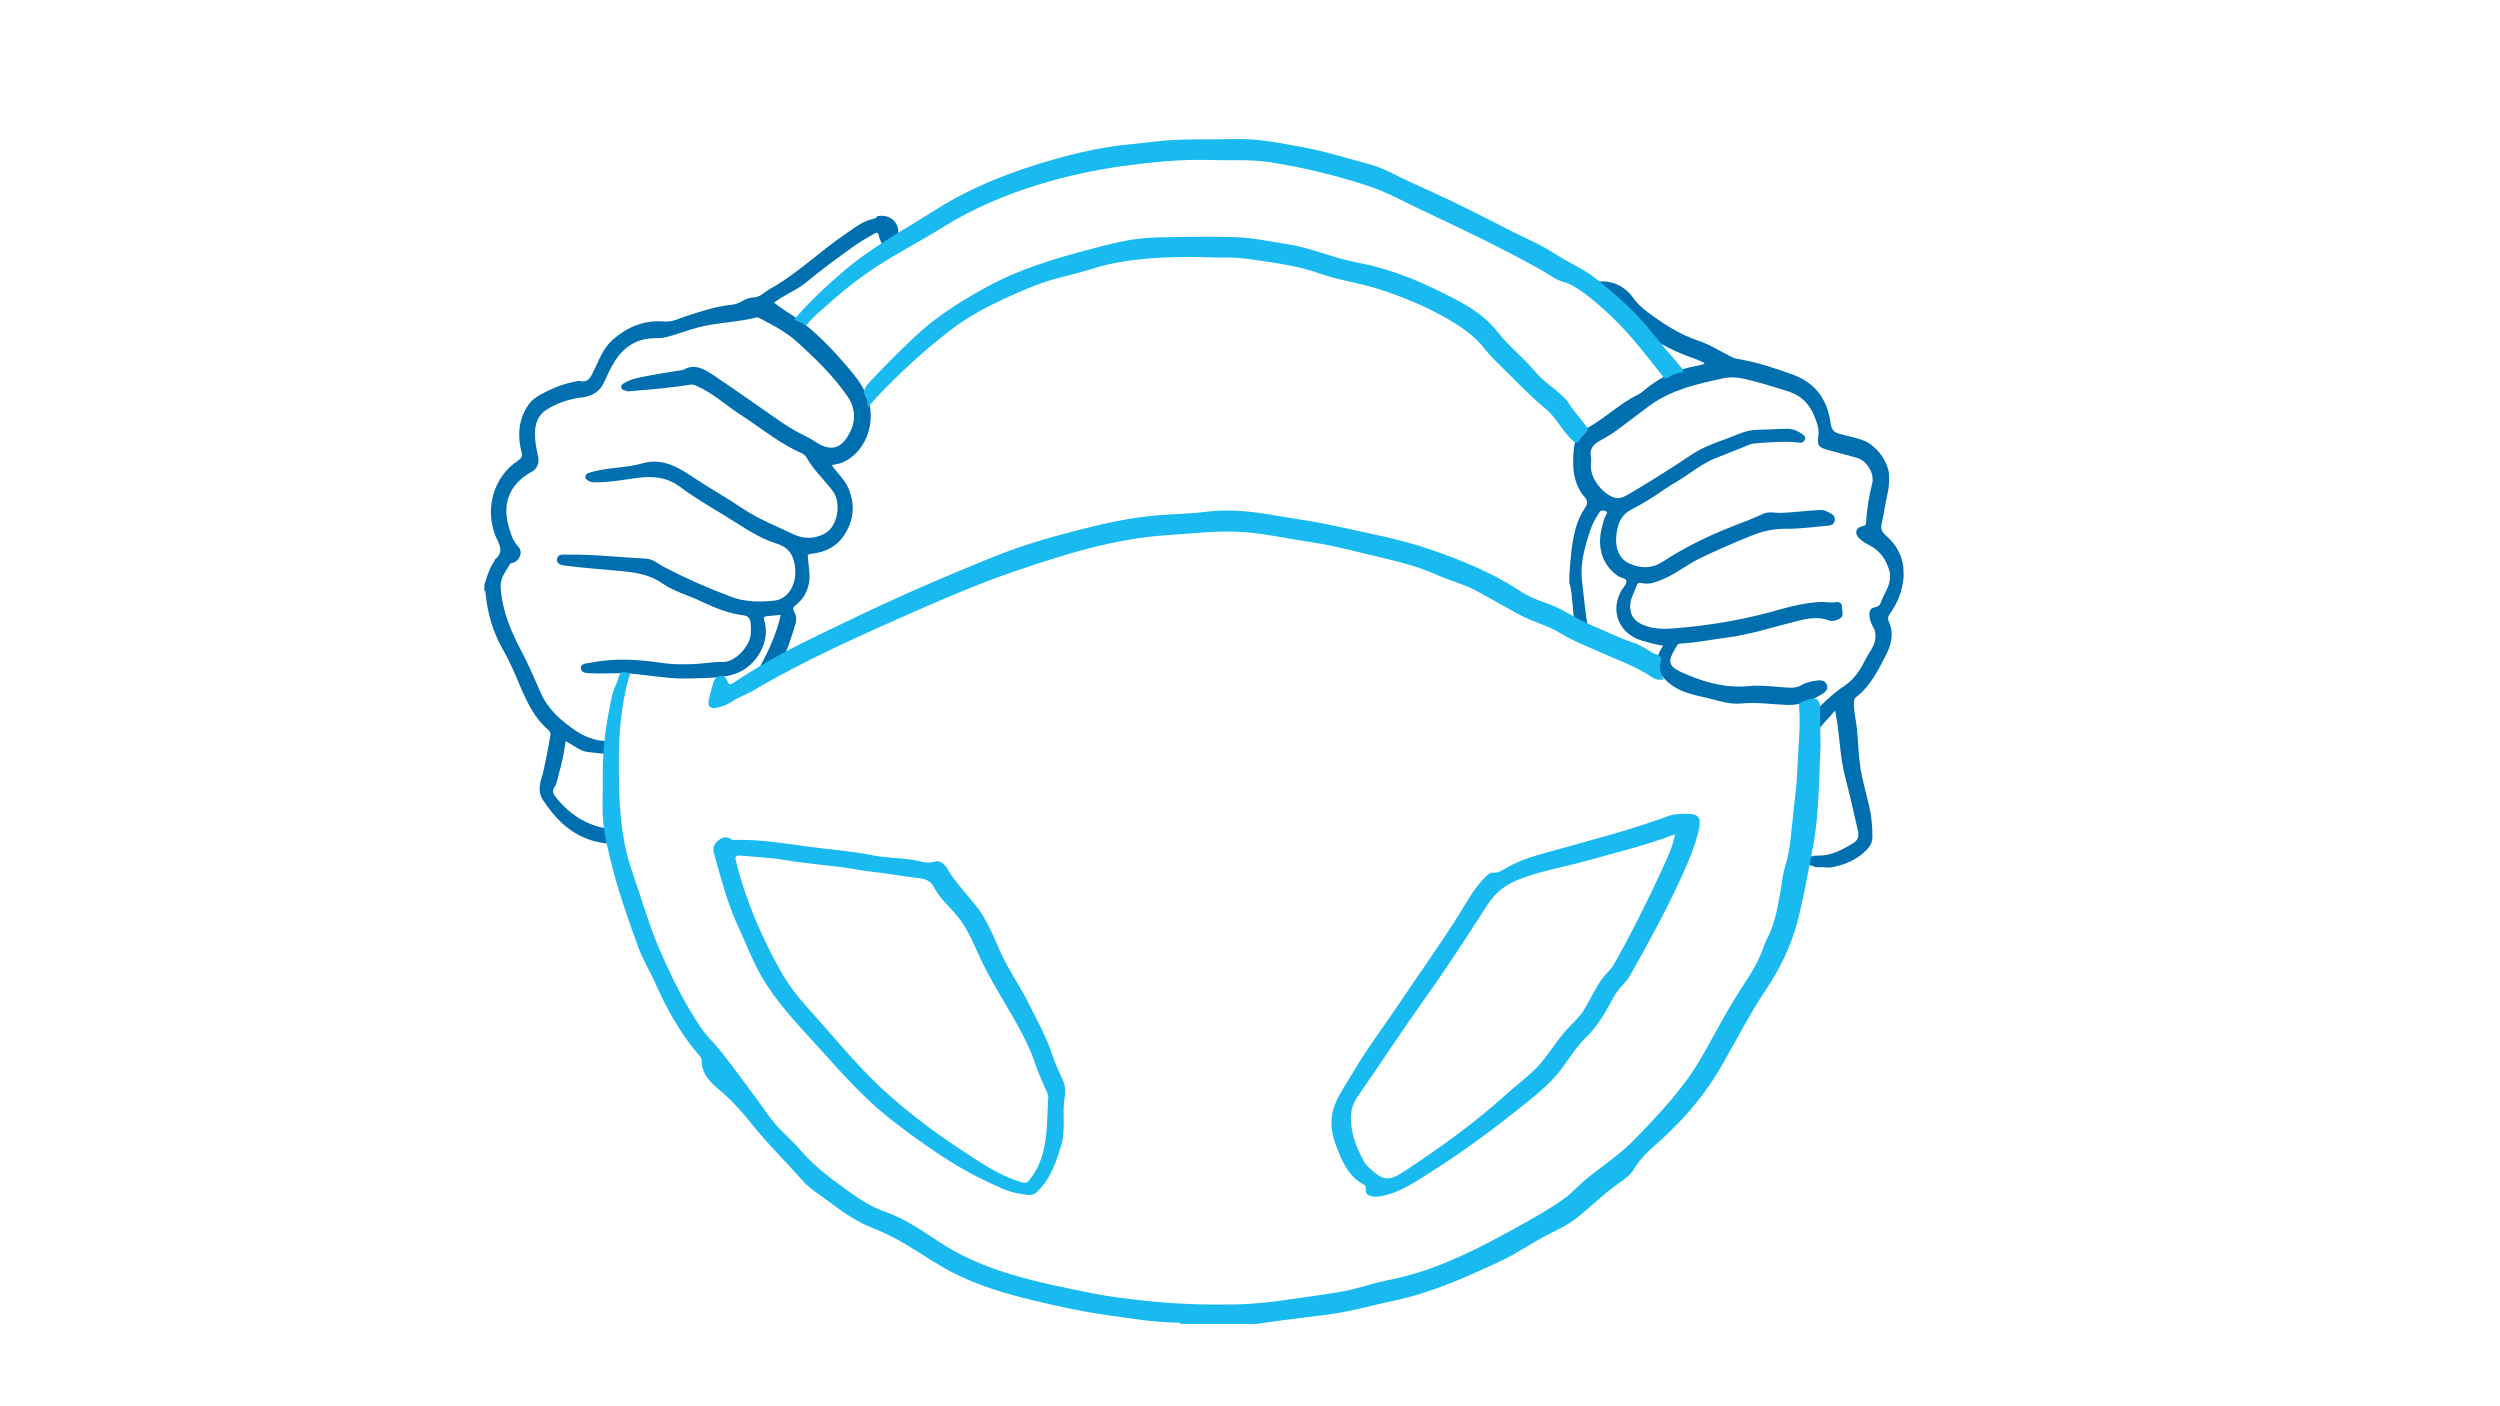 <?xml version="1.0" encoding="utf-8"?>
<!-- Generator: Adobe Illustrator 19.2.0, SVG Export Plug-In . SVG Version: 6.00 Build 0)  -->
<svg version="1.1" xmlns="http://www.w3.org/2000/svg" xmlns:xlink="http://www.w3.org/1999/xlink" x="0px" y="0px"
	 viewBox="0 0 1920 1080" style="enable-background:new 0 0 1920 1080;" xml:space="preserve">
<style type="text/css">
	.st0{fill:#006FB0;}
	.st1{fill:#18BAF0;}
</style>
<g id="Main_G">
	<g>
		<path class="st0" d="M372,449c2.1-6.3,3.9-12.8,7.8-18.3c0.2-0.2,0-0.8,0.2-1c8.5-6.5,2.1-13.4-0.1-19.6
			c-7.4-21.2-0.2-44.2,17.6-56.1c2.8-1.9,4-3.2,3-7c-2.3-8.9-2.6-18.3,0.6-27c2.4-6.4,5.9-12.3,12.5-16.1
			c9.6-5.5,19.6-9.5,30.4-11.3c0.2,0,0.3-0.1,0.5-0.1c8,2.2,9.6-4,12.2-9.2c3.8-7.7,6.6-15.8,13.4-21.9
			c11.5-10.4,24.8-15.8,40.3-14.5c6,0.5,10.7-2.2,15.6-3.8c12.1-3.9,24.2-8,36.9-9.2c5.7-0.6,9.6-5.4,15.2-5.4c5.7,0,9-4.3,13.4-6.7
			c20.8-11.6,37.8-28.5,57.4-41.8c7.1-4.8,13.6-10.4,22.3-12c1.2-0.2,2-1.1,2.7-2c9.2-1.7,16.5,4.2,16,13.1c-0.1,2,0.2,3.9,0.9,5.8
			c0,0.3,0,0.7,0,1c-3.7,2.4-7.4,4.8-11.4,7.4c-1-4.8-3.9-8.5-4.7-13.1c-0.5-2.5-2.5-1.2-3.9-0.4c-5.2,3-10.3,5.9-15.2,9.4
			c-12.4,8.9-24.8,17.9-36.5,27.7c-5.9,5-13,7.9-19.5,12c-1.7,1.1-3.3,2.2-5.1,3.4c6.3,5.5,13.6,9.2,20,14
			c13.2,9.9,24.5,21.7,35.2,34.1c6.8,7.9,13.5,16,16.9,26.1c6.8,19.7-3.2,42.1-19.9,48.8c-2.4,1-5.1,1.2-7.9,1.9
			c4.5,6.5,10.6,11.8,13.4,19.2c4.3,11.4,3.5,22.3-2.8,32.9c-6,10.2-15.2,14.9-26.5,16c-2.9,0.3-2.6,1.7-2.4,3.6
			c0.6,6.6,2,13.1,0.6,19.8c-1.4,6.5-4.6,11.7-9.7,15.8c-1.9,1.6-3.1,2.5-1.4,5.5c1.5,2.5,1.9,5.8,0.9,9.1
			c-3.3,10.9-6.5,21.9-12.4,31.8c-0.6,1-1.2,2.2-2.1,2.7c-7.5,4.5-14.8,9.2-22,14.2c10.6-17.5,20.6-35,25.2-55.6
			c-3.8,0.4-7.5,0.7-11.2,1.1c-2.2,0.3-2,1.6-1.4,3.3c5.1,17.1-7,35.3-21.6,40.6c-7.5,2.8-16,3.3-24.1,3.5
			c-9.1,0.3-18.1,0.8-27.3-0.1c-8.2-0.9-16.4-1.7-24.6-2.8c-11.7-1.5-23.5-0.2-35.3-0.7c-3.3-0.1-7.8-0.1-8-3.9
			c-0.2-3.8,4.4-3.6,7.4-4.2c18.7-3.9,37.4-2.5,56.2,0.3c7.7,1.1,15.5,1,23.2,0.7c7.4-0.3,14.9-1.8,22.2-1.6
			c9.5,0.3,20.9-12.3,21.5-21.5c0.2-2.8,0.2-5.7-0.1-8.5c-0.3-3.2-1.9-5.4-5.4-5.8c-11.6-1.5-22.3-5.8-32.8-10.8
			c-9.8-4.8-20.7-7.5-29.7-13.8c-12.2-8.5-26.2-8.9-40.1-10.2c-11-1-22-1.8-32.9-3.2c-3.1-0.4-8.2-0.6-7.8-5
			c0.4-4.7,5.2-3.6,8.6-3.6c20-0.4,39.8,2.1,59.7,3c5.6,0.3,9.6,4.3,14.3,6.7c16.6,8.6,33.8,16.2,51.3,22.7c10.2,3.9,21.4,4,32.2,3
			c11.3-1,17.8-12,16.8-24.7c-0.8-9.6-4.5-16.2-14.2-19.2c-14.8-4.6-27.2-13.8-40.2-21.7c-11.6-7.1-23.4-13.9-34.3-22.1
			c-10.1-7.5-21.3-8.2-33.1-6.6c-10.5,1.4-21,3.4-31.7,3.3c-1.7,0-3.4-0.1-4.8-0.9c-1.3-0.8-3.2-1.4-2.8-3.6c0.3-2,1.7-2.5,3.4-3
			c9.6-2.9,19.6-3.4,29.5-4.8c3.6-0.5,7.2-1.2,10.7-2.2c14-4.1,25.7,1.7,36.8,9.1c13.4,9,27.4,16.8,40.8,25.8
			c11.9,8,25.3,13.1,38.1,19.3c8.7,4.2,17.1,3.9,25.1-0.7c9.5-5.5,12.2-23.4,5.7-32.1c-6.5-8.8-14.8-16.1-20.2-25.8
			c-1.9-3.4-6.2-4.3-9.5-6.1c-14.7-7.6-27.5-18-41.3-26.9c-11.3-7.3-21.2-16.7-33.7-22.1c-1.6-0.7-2.9-1.3-4.7-1
			c-15.3,2.5-30.7,3.7-46.1,5c-1,0.1-2.1,0.3-2.9-0.1c-1.5-0.7-4-0.5-4.2-2.9c-0.2-2.2,1.8-2.9,3.4-3.8c4.3-2.5,9.1-3.3,13.7-4.3
			c9.6-2,19.3-3.4,28.9-5c0.5-0.1,1.1,0.1,1.5-0.2c9.1-5.4,16.7-0.3,23.7,4.3c16.9,11.2,33.3,23.1,50,34.6
			c6.4,4.4,13.1,8.5,20.2,11.9c2.5,1.2,5,2.6,7.4,4.2c14.3,9.6,21.7,3.3,27.1-7.6c4.5-9.1,3.8-18.4-2.2-27.2
			c-10.8-15.7-24.5-28.8-38.4-41.5c-8.4-7.7-18.7-13.1-28.8-18.3c-0.7-0.4-1.6-0.9-2.3-0.8c-14.8,3.9-30.2,3.9-45,7.7
			c-8.1,2.1-16,5.3-24.1,7.4c-3.6,1-7.3,0.9-10.9,1c-13.7,0.6-23.2,7.6-29.9,18.9c-2.8,4.7-5.2,9.7-7.4,14.7
			c-3.3,7.5-9.3,10.8-17,11.8c-9.8,1.2-19,4.2-27.4,9.5c-6.7,4.3-8.8,11.2-8.8,18.5c0,5.9,1.3,11.9,2.5,17.7c0.9,4.3-0.7,9-4.3,11
			c-17.4,9.5-23.7,24-18.2,43c1.5,5.3,3.1,10.6,7.3,15c3.8,4,1,10.9-4.3,12.4c-0.8,0.2-1.9,0.4-2.2,0.9c-3,5.7-7.6,10.4-7.1,17.9
			c1.1,17.7,7.7,33.4,15.8,48.7c5.5,10.4,10.1,21.1,14.8,31.9c5.7,13.2,15.8,21.8,27.2,29.6c8.7,5.9,18.2,8.3,28.5,8.1
			c0.6,0,1.7,0.1,1.7,0.3c0.6,2.8,0.8,5.7,0,8.4c-0.6,1.9-2.7,1.4-4.4,1.2c-5.4-0.6-10.9-1.1-16.3-1.7c-6.5-0.7-11.3-5.3-17.4-8.4
			c-1.1,9.2-3.2,18-5.6,26.6c-0.8,2.7-1.1,5.8-2.6,8c-2.5,3.6-1.5,5.8,1,8.9c11.4,14.1,25.7,22.6,44,24.3c5.5,0.5,8.3,6.7,5.7,12.1
			c-0.7,0-1.3,0-2,0c-8-1.2-16.1-1.9-23.8-4.8c-15-5.7-25.2-16.4-33.9-29.6c-5.5-8.3-1.4-15.5,0.2-22.8c1.9-8.8,3.7-17.6,5.2-26.4
			c0.3-1.8,0.2-3.3-1.2-4.6c-13.5-11.5-19.2-27.8-25.9-43.3c-2.9-6.6-6-13.1-9.5-19.2c-7.4-13-11.4-26.9-13-41.6
			c-0.1-1.3,0-2.7-1.1-3.7C372,451.7,372,450.3,372,449z"/>
	</g>
</g>
<g id="Main_D">
	<g>
		<path class="st0" d="M1394,666c-1.7-1.7-4.6-0.7-6.2-2.8c-0.7-0.9-1.8-1.5-1.3-2.9c0.4-1.2,1-2,2.4-2.2c2.3-0.3,4.6-1.1,6.9-1
			c10.4,0.3,19-4.4,27.5-9.6c5-3,4.2-7,3.2-11.2c-3.1-13.6-6.2-27.3-9.7-40.8c-3.3-13.1-3.8-26.5-5.7-39.7c-0.4-2.9-1-5.8-1.7-10.1
			c-6.2,7-12,13.4-17.7,19.8c-0.5-0.3-0.9-0.6-1.4-0.9c-0.7-3.9-0.1-8.1-1.7-11.9c-0.6-1.4,1-2.4,1.9-3.2
			c8.3-8.1,16.4-16.4,26.2-22.9c7.3-4.9,12.2-12.3,15.9-20c2.7-5.6,7.4-10.2,7.7-17c0.1-2.6,0.1-4.8-1.2-7.1
			c-1.5-2.6-2.8-5.3-3.2-8.3c-0.4-3.8-0.6-7.2,4.8-8c3.7-0.6,4.1-4.9,5.5-7.7c3.3-6.3,6.9-13,4.8-20.2c-2.3-8.1-6.8-15.1-14.7-19.2
			c-3.1-1.6-6.2-3.4-8.6-5.8c-3.7-3.6-2.4-8.4,2.7-9.2c2.3-0.4,2.7-1.2,2.8-3.1c0.5-10.2,2.3-20.1,4.7-30
			c1.8-7.5-4.4-17.4-11.8-19.4c-7.4-2-14.7-4-22.1-6c-8.1-2.2-8.3-3.7-7.4-11.9c0.5-4.5-1.3-9.5-3.1-13.9c-3.6-9-9.7-15.8-19.3-18.9
			c-11.5-3.7-23-7.3-34.8-10c-5.6-1.3-11.1-1.4-16.7-0.2c-19.5,4.2-38.9,8.6-55.5,20.6c-9,6.6-17.7,13.5-26.7,20
			c-4,2.9-8.5,5.3-12.8,7.8c-4.4,2.6-6.9,6-5.9,11.4c0.4,1.9,0.2,4,0,6c-0.6,9.5,6.1,19,14.1,23.9c5.9,3.6,9.5,2.3,14.8-0.8
			c16.5-9.6,32.6-19.9,48.6-30.5c8-5.3,16.9-8.7,25.8-11.8c7.9-2.8,15.4-7.1,24.2-7.2c7.6-0.1,15.2-0.7,22.8-0.8
			c4.6-0.1,8.8,1.6,12.4,4.4c1.4,1,2.5,2.2,1.5,4.2c-0.8,1.6-2,2.3-3.6,2.1c-10.2-1.3-20.5-0.5-30.7,0.2c-3,0.2-5.9,0.3-8.7,1.5
			c-8,3.3-16,6.5-24,9.6c-8.3,3.2-15.7,8.1-22.8,13.2c-5.7,4.1-12,7.2-17.7,11.2c-8.3,5.8-16.9,11.2-25.9,15.8
			c-6.6,3.4-9.4,8.9-10.7,15.8c-2.3,12.3,0.9,21.5,9.3,25.4c8.7,4,17.4,4.1,25.6-1.2c17.1-11.1,35.1-20,54.1-27.4
			c7.7-3,15.5-5.8,23-9.4c4.5-2.2,9.5-0.6,14.2-0.8c9.9-0.4,19.7-1.8,29.6-2.2c3.9-0.1,6.7,1.6,9.5,3.4c1.7,1.1,2.4,3.2,1.7,5.4
			c-0.7,2.3-2.6,3-4.7,3.2c-10.9,0.9-21.7,2.5-32.6,2.4c-9.6-0.1-18.4,2-27,5.5c-12.8,5.1-25.4,10.7-37.9,16.6
			c-9.9,4.6-18.5,11.8-28.6,16.2c-5.6,2.4-11.3,5-17.7,3.3c-2-0.5-2.9,0.5-3.4,1.9c-1.5,4.7-4.3,8.9-4.9,13.9
			c-0.9,7.8,2.4,13.2,9.5,16.3c9.1,4,18.3,3.3,27.8,2.5c26.2-2.3,51.9-6.8,77.1-14.1c10.4-3,20.8-5.3,31.6-5.9c4-0.2,7.9,1,11.9,0.1
			c2.3-0.5,4.8,1,4.6,3.4c-0.2,3.2,2.3,7.2-2,9.5c-2.7,1.5-5.6,2.1-8.6,1c-9.1-3.3-18-0.8-26.7,1.4c-17,4.3-33.7,9.8-51.3,12
			c-11.6,1.4-23.2,4-34.9,4.5c-3.2,0.1-3.6,2.5-4.7,4.3c-5.8,9.5-5,13.2,5,17.8c16.5,7.5,33.5,12.4,52.1,10.6
			c9.7-0.9,19.7,0.6,29.5,1.2c3.7,0.2,7.2,0.1,10.5-1.9c3.8-2.2,8-3.1,12.4-3.6c2.8-0.3,5.5,0,6.9,2.8c1.5,2.9,0,5.4-2.3,6.9
			c-8.4,5.5-17.2,9.4-27.8,9.1c-11.8-0.4-23.6-2.3-35.5-1.1c-8.8,0.9-17.1-2.1-25.5-4.1c-9.3-2.3-18.9-3.8-27.1-9.5
			c-5.1-3.5-9-7.8-11.7-13.3c-2.3-4.7,0.1-9,1.9-13.3c0.6-1.3,1.5-2.5,2.5-4.2c-5.7-0.8-10.9-2.4-16-3.8
			c-17.7-5.1-25.1-22.6-16.1-38.5c1.4-2.4,4.1-4.9,3.9-7.3c-0.1-2.3-4.2-2.4-6.4-3.9c-11.8-8-16.4-21.5-12.5-37
			c0.8-3.2,1.5-6.5,3-9.5c0.4-0.8,2-2.6,0-3.3c-1.5-0.5-3.3-1.3-4.8,0.9c-3,4.4-5.5,9-7.2,14.1c-4.1,12.5-7.8,25.5-6.2,38.5
			c1.8,14.8,2.7,29.9,6.6,44.5c0.2,0.6,0,1.3,0,2.5c-3.2-1.4-6.2-2.6-9.1-4c-2.5-1.2-2.3-3.7-2.7-5.9c-2-11.2-1.6-22.7-4-33.9
			c-1.1-2-0.3-4.2-0.6-6.3c0.8-12.3,1.6-24.5,4.7-36.5c1.5-6,4.2-11.6,7.6-16.8c1.8-2.7,1.9-5.1-0.3-7.7
			c-9.9-11.4-9.7-25.1-8.3-38.8c0.7-6.5,4.8-11.6,10.4-14.6c13.6-7.5,24.6-18.8,38.7-25.5c1.5-0.7,2.9-1.7,4.1-2.8
			c12.1-10.6,26.2-16.8,42-19.5c1.1-0.2,2.3-0.5,3.4-0.8c0.5-0.1,1-0.3,1.6-1.1c-2.7-1.4-5.3-2.6-8.1-3.6
			c-17.9-6-33.8-15.3-48.4-27.3c-4.2-3.4-7.9-6.8-10.8-11.5c-3.1-4.9-8.8-6.8-14.1-7.6c-4.7-0.7-7.9-3.4-11.5-5.6
			c-2.5-1.5-2.2-3.3,0.1-5.1c1.9-1.5,4.4-1.4,6.3-2.9c0.7,0,1.3,0,2,0c2.8,1.7,5.8,0.5,8.7,0.9c9,1.1,16,5.4,21.1,12.7
			c2.7,3.9,6.1,7,9.8,9.9c12.3,9.4,25.2,17.9,40.2,22.9c8.4,2.8,15.9,7.5,23.7,11.6c2.1,1.1,4.2,2,6.5,2.4c14.5,2.4,28.4,7,42.2,12
			c17.2,6.2,26.5,18.9,29,36.7c0.6,4.4,1.7,7.4,6.9,8.8c6.4,1.8,13,2.9,19.2,5.4c9.2,3.7,18.5,16.3,18.9,26.3
			c0.1,4.7,0,9.3-1.1,13.9c-1.8,7.8-2.8,15.7-4.6,23.5c-0.9,3.9,0.3,6.4,3.3,9c7.5,6.5,12.4,14.7,13.4,24.8c0.1,2.2,0.1,4.5,0.2,6.7
			c-0.8,10.6-4.4,20.1-10.6,28.6c-1.4,1.9-1.8,3.8-0.8,6.1c4.2,9.1,1.8,17.8-2.3,25.9c-6,11.6-11.9,23.6-22.7,31.9
			c-1.8,1.4-1.8,3.4-1.8,5.4c0,6,1.5,11.9,2.2,17.8c1.1,9.4,1.1,18.9,2.4,28.3c1.4,10.9,4.6,21.5,7.1,32.2
			c1.8,7.8,2.6,15.7,2.5,23.8c0,3.7-1.4,6.7-3.9,9.4c-7.8,8.2-17.6,12.3-28.5,14.1C1402,666,1398,666,1394,666z"/>
	</g>
</g>
<g id="Volant">
	<g>
		<path class="st1" d="M1398.2,572c-0.6,12-0.7,23.9-1.4,35.9c-0.8,14.5-1.8,29.1-4.6,43.4c-3.7,18.9-6.9,38-11.8,56.7
			c-4.9,18.7-13.5,36.1-24.2,52.1c-12.6,18.8-22.8,39-34,58.5c-12.2,21.2-27.7,39.6-45.8,56.1c-7.8,7.1-16.1,13.8-21.6,23.3
			c-2.4,4.1-6.7,7.4-10.8,10.2c-11.7,8-21.7,18.1-32.7,26.9c-7.2,5.8-15.6,9.5-23.7,13.7c-11.6,6-22.3,13.6-34.3,19.3
			c-26.9,12.6-53.8,24.8-83.2,30.9c-16.2,3.4-32,8.1-48.5,10.3c-11.8,1.6-23.6,3-35.4,4.5c-7.1,0.9-14.2,2-21.3,3
			c-19.3,0-38.7,0-58,0c-0.7-1.3-2-1-3.1-1c-17.9-0.3-35.6-3.3-53.3-5.8c-19.4-2.7-38.4-6.8-57.3-11.4
			c-19.8-4.8-39.4-10.5-57.8-19.4c-13.2-6.4-25.2-14.7-37.7-22.3c-8.6-5.3-17.6-9.9-27.1-13.6c-12.6-4.9-23.6-12.6-34.4-20.8
			c-6.5-4.9-13.7-9-19.1-15.1c-13.2-14.9-27.6-28.8-40-44.5c-7.5-9.4-15.6-18.4-25-26.2c-6.6-5.5-13.2-11.9-13.2-21.9
			c0-2.9-2.3-4.7-4-6.7c-13-15.8-22.9-33.3-31.1-51.9c-4.3-9.8-10.1-18.9-13.8-29.2c-8-22.1-15.8-44.3-21.3-67.2
			c-3.3-13.5-6.2-27.1-5.9-41.2c0.1-7.8,0.2-15.7,0.1-23.5c-0.2-20.7,2.8-40.9,7.2-61c1.1-5.1,4-9.8,5.4-14.9
			c1.1-3.9,3.5-3.1,6.1-2.7c3.9,0.6,1.5,3.4,1.1,4.6c-5.6,20.6-7.4,41.9-7.4,63c-0.1,29.1,0.6,58.2,10.6,86.5
			c6.8,19.3,12.3,39.3,20.4,58.1c9,20.7,19,41.2,31.7,60.1c4.5,6.8,10.6,12.3,15.7,18.7c9.3,11.7,18,23.8,26.9,35.8
			c5.1,6.8,9.6,14,15.2,20.4c6.1,7,13.4,13,19.4,20.1c11,12.9,24.7,22.6,38.3,32.4c8.1,5.8,16.7,11.1,26.5,14.5
			c14.5,5.1,27.2,13.7,39.9,22.2c17.4,11.7,36.3,19.7,56.3,25.7c20.9,6.3,42.3,10.6,63.7,14.8c13.4,2.7,27.1,4.2,40.8,5.7
			c22.9,2.5,45.8,3.1,68.7,2.7c13.1-0.3,26.1-1.7,39.1-3.6c13.9-2.1,27.8-3.8,41.7-6.2c12.1-2.1,23.6-6.5,35.6-8.8
			c32.1-6.2,61.1-19.9,89.3-35.3c15.4-8.4,31-16.7,45.4-26.8c7-4.9,12.7-11.7,19.4-17c12.2-9.7,25.2-18.3,36.1-29.7
			c18.3-19,36.6-38.1,50-61.1c7.5-12.9,14.4-26.1,21.9-39c4.7-8,9.7-15.9,14.8-23.6c4.5-6.8,8.3-14,11.1-21.7c1-2.8,2-5.6,3.4-8.3
			c6.5-12.2,8.3-25.8,10.7-39.1c0.8-4.5,1.1-9.4,2.4-13.6c5.3-16.5,5.6-33.5,7.7-50.4c1.1-9,2.1-18.2,2.4-27.2
			c0.5-15.9,2.6-31.8,1.3-47.7c-0.2-2.1,0.4-2.9,2.1-3.6c11.3-4.6,14.4-3.9,14,8.9C1397.7,556,1398.1,564,1398.2,572z"/>
		<path class="st1" d="M1277.7,521.7c-3.6,0.9-6.6,0.1-9.2-1.7c-12-8.2-25.7-12.9-38.9-18.8c-10.7-4.8-21.7-9-31.8-15.2
			c-9.2-5.7-19.9-8.2-29.5-13.2c-12-6.4-23.7-13.3-35.7-19.7c-8.9-4.7-18.6-6.9-27.6-11c-20-9.2-41.5-13-62.6-18.3
			c-12.4-3.1-24.8-5.9-37.3-7.7c-16.3-2.4-32.4-6.1-49-7.4c-20.1-1.5-39.8,1-59.6,2.3c-40.4,2.6-78.5,14.6-116.5,27.5
			c-26.2,8.9-51.6,19.7-77,30.9c-41.9,18.5-83.8,37-123.4,60.3c-5.7,3.4-12.2,5.5-17.6,9.2c-3.8,2.6-7.8,3.8-12,4.8
			c-4.1,0.9-6.6-1.2-5.8-5.4c1-5,2.5-9.9,3.9-14.8c0.7-2.3,2.5-3.9,5-4.2c2.7-0.3,4.8,1.2,5.5,3.5c1.2,4.2,3,2.7,5.3,1.2
			c19.1-12.7,39.1-23.9,59.8-33.9c24.9-12.1,49.8-24.1,75.2-35.4c22.6-10,45.4-19.6,68.3-28.7c20.8-8.2,42.3-14.2,64-19.7
			c18.1-4.6,36.3-8.5,55-10.3c13.2-1.3,26.5-1.2,39.7-2.9c17.7-2.3,35.3-0.4,52.5,2.6c14.8,2.6,29.7,4.5,44.4,7.7
			c25.8,5.7,51.9,10.3,76.9,19c23.4,8.2,46.5,17.5,67.4,31.3c6.3,4.2,13.2,7.1,20.2,9.4c11.8,3.9,21.7,11.4,33,16.2
			c11.6,4.9,22.8,10.6,34.8,14.5c6.5,2.1,11.6,7,18.1,9.3c1.4,0.5,3.1,1.7,2.5,3.8C1274,512,1275.1,516.9,1277.7,521.7z"/>
		<path class="st1" d="M610,245.4c11.4-13.6,23.9-25,36.7-36.1c21.9-19.1,47.5-32.7,71.9-48.2c28.7-18.3,60.1-30,92.6-39.2
			c12.4-3.5,25-6.4,37.7-8.6c12-2.1,24.3-2.8,36.5-4.4c21-2.7,42.2-1.5,63.3-2.1c18.1-0.5,35.6,3.3,53.2,6.5
			c16.7,3.1,32.9,8.4,49.4,12.7c11.6,3,21.6,9.3,32.3,14.1c19.7,8.7,39.2,18,58.4,27.8c10.3,5.3,20.6,10.7,31.1,15.6
			c7.6,3.6,15.2,7.5,22.2,12.1c10,6.5,21.2,11.1,30.6,18.6c15.3,12.2,30,25.2,42.3,40.6c7.6,9.4,15.4,18.6,23.2,27.7
			c1.8,2.1,1.9,3.2-1.1,3.8c-3.4,0.7-6.7,1.7-9.6,3.8c-2.4,1.7-3.1-0.4-4.2-1.8c-12-15-23.6-30.5-37.5-43.9
			c-9.3-8.9-19-17.6-30.1-24.4c-2.9-1.8-6-2.8-9.1-3.8c-5.7-1.7-10.2-5.5-15.2-8.3c-29.1-16.3-59.1-30.8-89.3-44.9
			c-14.9-6.9-29.2-15.2-44.8-20.3c-24.5-8-49.5-14.1-75-18.1c-15.3-2.4-30.5-1.2-45.8-1.7c-22.8-0.7-45.3,1.6-67.9,4.7
			c-21.4,3-42.3,7.5-62.9,13.8c-26.3,8-51.4,18.5-74.8,33.1c-16.6,10.4-34,19.3-50.5,30c-13.5,8.8-26.2,18.7-38.1,29.6
			c-5.2,4.7-10.9,8.9-15.1,14.5c-1,1.3-1.8,1-2.9,0.4C615.1,248,612.9,246.9,610,245.4z"/>
		<path class="st1" d="M666.6,312.7c-0.5-3.2-0.2-5.1-1-6.3c-4.3-6.3-0.7-9.9,3.6-14.4c10.8-11.5,22-22.7,33.5-33.5
			c16.3-15.4,35.1-27.1,54.7-37.9c24.5-13.5,50.9-21.5,77.6-28.6c13-3.4,25.9-7,39.2-8.6c8.4-1,16.9-1.2,25.4-1.3
			c16.8-0.2,33.7-0.5,50.5,0.1c12.7,0.5,25.2,3.3,37.8,5.2c18.8,2.8,36.1,10.8,54.7,14.3c23.2,4.3,44.9,12.9,65.8,23.4
			c15.3,7.6,30.7,15.6,41.4,29.5c8.8,11.3,20.3,20,29.4,31c5.9,7.3,14.2,12,20.8,18.6c1.7,1.6,3.5,3.2,4.6,5.1
			c3.8,6.5,9.1,11.8,13.5,17.8c1.6,2.2,1.4,3.7-0.3,5.5c-1.2,1.2-2.4,2.4-3.4,3.7c-3.6,5-3.7,4.9-8.2,0.5
			c-7-6.9-11.2-16.2-18.8-22.5c-13.7-11.4-25.8-24.5-38.6-36.9c-3.2-3.1-6.2-6.5-9-10c-7.7-9.8-17.7-16.5-28.6-22.8
			c-16.7-9.6-34.2-16.7-52.4-22.6c-14.8-4.8-30.4-6.6-45.1-11.9c-17.6-6.3-36-8.4-54.3-11.1c-6.2-0.9-12.4-1.3-18.8-1.2
			c-9.8,0.2-19.5-0.6-29.3-0.5c-24.6,0.4-49,1.7-72.7,9.2c-15.1,4.8-30.9,7.4-45.6,13.5c-22,9.1-43.8,18.8-62.7,33.3
			c-20.3,15.6-39.2,33-56.9,51.6C671.5,307.1,669.5,309.5,666.6,312.7z"/>
	</g>
	<path class="st1" d="M1295.4,625c-0.5,0-1,0-1.5,0c-4.1,0.1-8.2,0.1-12.2,1.6c-28.5,10.4-57.7,18.1-86.9,26.2
		c-13.2,3.7-26.6,6.9-38.5,14.1c-3,1.8-5.7,3.7-9.6,3.3c-2-0.2-3.8,1.2-5.5,2.9c-9.3,9.1-15.2,20.5-22,31.3
		c-14.2,22.5-29.7,44-44.4,66c-12,17.9-25.1,35.1-36,53.7c-4.7,8-10.2,15.7-13.6,24.3c-3.9,9.9-3.3,20.5,0.6,30.6
		c4.6,12,9.1,24,21.4,30.7c1.1,0.6,1.9,1.4,1.7,3.2c-0.6,4.4,2.5,5.7,6,6.1c2.1,0.2,4.2,0,6.4-0.5c14.8-2.9,26.7-11.5,39-19.3
		c25.4-16.1,49.4-34.1,72.8-53c8.4-6.8,16.7-13.7,23.6-22.1c7.3-8.9,12.8-19.1,21.1-27.1c9-8.7,15.1-19.3,20.9-30.1
		c2.1-4,4.7-7.7,7.9-10.8c2.4-2.4,4.3-5.1,5.9-8c14.3-25.3,28.1-50.8,40.1-77.3c4.9-10.8,9.4-21.9,12.1-33.6
		C1306.7,627.8,1304.7,625,1295.4,625z M1276.3,668.1c-11.4,24.7-23.5,49.1-37,72.8c-2.3,4-5.8,6.7-8.5,10.3
		c-5.5,7.4-9.1,15.8-13.8,23.6c-3.8,6.3-9.2,10.9-14,16.2c-7.7,8.5-13.4,18.5-21.1,27.1c-7.7,8.5-17,14.9-25.3,22.5
		c-23.8,21.6-49.8,40.2-76.6,58c-13.6,9-17.1,8.9-29-2.2c-1.6-1.4-2.9-3.3-3.9-5.1c-5.4-10.3-9.7-20.7-9.6-33
		c0.1-6.6,1.9-11.4,5.4-16.5c17.1-24.6,33.5-49.8,50.9-74.2c17.1-23.9,33-48.5,48.9-73.2c6.1-9.5,14.3-15.4,24.8-19.4
		c17.4-6.6,35.7-9.5,53.5-14.6c21-5.9,42.2-11,62.7-18.7c0.6-0.2,1.2-0.4,2.8-0.9C1284.5,650.9,1280.2,659.5,1276.3,668.1z"/>
	<path class="st1" d="M818.1,840.7c-0.1-3.3,0.1-6.6-1.3-9.8c-3.3-7.4-6.8-14.8-9.3-22.5c-4.3-13-11.1-24.8-17.1-37
		c-6.7-13.7-15.7-26.1-22-40.1c-5.5-12.4-10.4-25.1-19.1-36c-7.4-9.2-15.6-17.7-21.6-27.9c-2-3.4-5.6-7-9.7-5.7
		c-6.5,2.1-11.9-0.7-17.9-1.5c-10.1-1.4-20.5-1.4-30.5-3.4c-15.8-3.2-31.8-4.3-47.6-6.4c-19.2-2.6-38.4-5.9-57.9-5.3
		c-1,0-1.9,0-2.8-0.7c-3.4-2.6-7-1-9.4,0.9c-2.7,2-4.9,5.2-3.7,9.5c5.5,19.6,10.5,39.3,19.2,57.9c5.9,12.6,10.7,25.8,17.8,37.8
		c9.2,15.5,20.8,29.2,33,42.4c16.1,17.5,31.5,35.6,48.8,52c13.5,12.7,28.3,23.6,43.4,34.2c14.6,10.3,29.8,19.9,46.1,27.6
		c8.7,4.1,17.2,8.7,26.9,10.1c4.3,0.6,9.1,2.3,12.8-1.2c10.7-10.2,15.3-23.6,19.2-37.5C818.7,865.5,815.2,852.9,818.1,840.7z
		 M804.9,845.1c-0.9,17.2-0.3,33.4-6.8,48.6c-2,4.8-4.7,9.1-8,13.1c-2.2,2.6-4.9,1.4-7.3,0.6c-11-3.5-21.1-9.1-30.7-15.2
		c-26.6-16.9-52.3-35.1-75.5-56.8c-16.7-15.6-31.2-33.1-46.3-50.1c-10.8-12.2-22.2-24.2-30.1-38.3c-15.3-27.2-27.7-55.8-35.1-86.2
		c-0.8-3.2,0.2-4,3.3-3.7c11.2,1,22.4,1.4,33.6,3.3c15,2.5,30.2,3.8,45.3,5.7c7.5,1,15,2.6,22.5,3.4c12.2,1.3,24.2,3.7,36.3,5
		c6.4,0.7,9,2.8,11.7,7.8c4.4,8.1,11.5,14.1,17.3,21.1c9.2,11,13.7,24.6,20,37.2c9.3,18.6,20.9,35.8,30.4,54.3
		c3.3,6.5,6.6,13,8.8,20c2.2,6.7,5,13.3,7.9,19.8C804.1,838.3,805.7,842,804.9,845.1z"/>
</g>
</svg>
